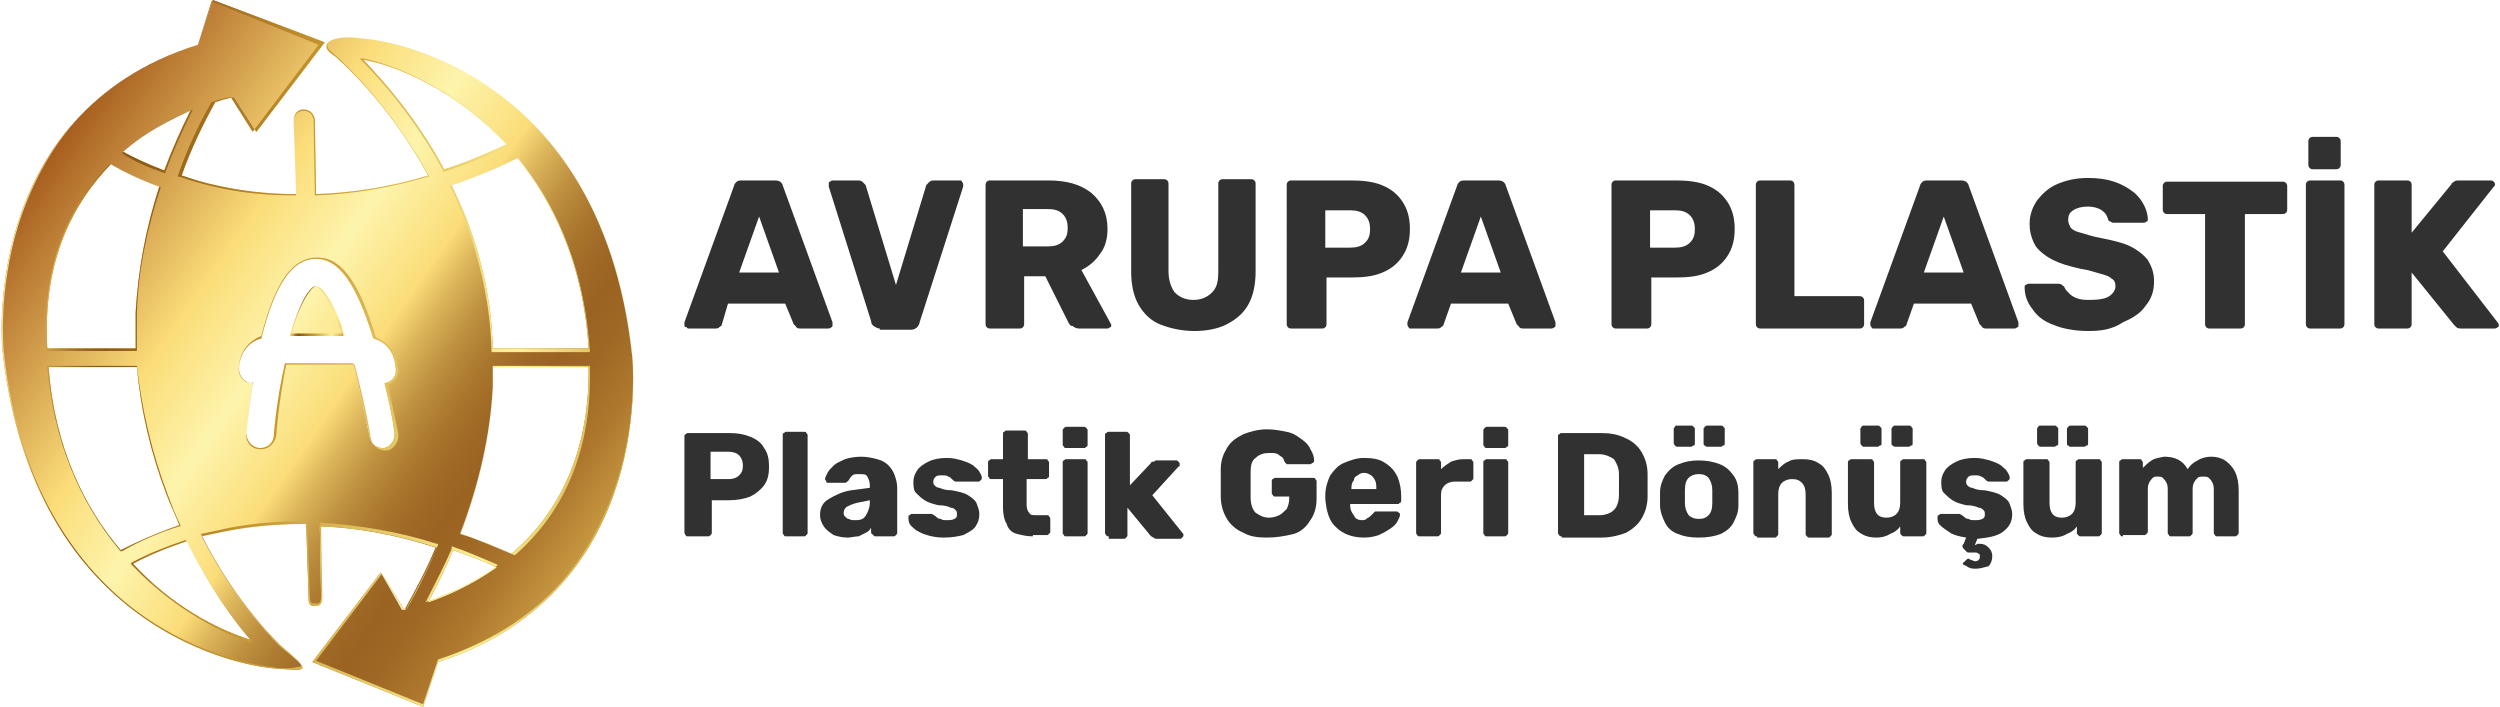 <?xml version="1.0" encoding="utf-8"?>
<!-- Generator: Adobe Illustrator 28.5.0, SVG Export Plug-In . SVG Version: 9.03 Build 54727)  -->
<svg version="1.0" id="katman_1" xmlns="http://www.w3.org/2000/svg" xmlns:xlink="http://www.w3.org/1999/xlink" x="0px" y="0px"
	 viewBox="0 0 200.9 56.8" enable-background="new 0 0 200.9 56.8" xml:space="preserve">
<g>
	<g>
		<g>
			<defs>
				<path id="SVGID_1_" d="M23.3,27c0.7,0,1.4,0,2.2,0c0.8,0,1.5,0,2.2,0c-0.1-0.3-0.2-0.5-0.2-0.7c-1.2-3.3-2-3.3-2-3.3
					C25.1,22.9,24.2,23.8,23.3,27"/>
			</defs>
			<clipPath id="SVGID_00000005250323199386854080000009036602195534314396_">
				<use xlink:href="#SVGID_1_"  overflow="visible"/>
			</clipPath>
			
				<linearGradient id="SVGID_00000182499964953775695200000015768453285040247425_" gradientUnits="userSpaceOnUse" x1="-327.521" y1="512.184" x2="-327.328" y2="512.184" gradientTransform="matrix(274.45 186.177 186.177 -274.45 -5464.45 201556.359)">
				<stop  offset="0" style="stop-color:#A4591B"/>
				<stop  offset="0.262" style="stop-color:#FBDD79"/>
				<stop  offset="0.373" style="stop-color:#FDF4AC"/>
				<stop  offset="0.477" style="stop-color:#FBDD79"/>
				<stop  offset="0.514" style="stop-color:#DCB55B"/>
				<stop  offset="0.56" style="stop-color:#BD8F3E"/>
				<stop  offset="0.604" style="stop-color:#A9762D"/>
				<stop  offset="0.643" style="stop-color:#9E6825"/>
				<stop  offset="0.674" style="stop-color:#9A6322"/>
				<stop  offset="0.716" style="stop-color:#9F6825"/>
				<stop  offset="0.773" style="stop-color:#AE792E"/>
				<stop  offset="0.838" style="stop-color:#C79740"/>
				<stop  offset="0.909" style="stop-color:#EFC660"/>
				<stop  offset="0.923" style="stop-color:#F8D167"/>
				<stop  offset="0.961" style="stop-color:#FCE37D"/>
				<stop  offset="1" style="stop-color:#FFF291"/>
			</linearGradient>
			
				<polygon clip-path="url(#SVGID_00000005250323199386854080000009036602195534314396_)" fill="url(#SVGID_00000182499964953775695200000015768453285040247425_)" points="
				24.7,20.9 29.6,24.2 26.3,29 21.5,25.7 			"/>
		</g>
		<g>
			<defs>
				<path id="SVGID_00000150815686141207170000000000330593320445101976_" d="M25.4,23c0,0,0.8,0.1,1.9,3.2c0.1,0.2,0.1,0.4,0.2,0.6
					c-0.3,0-0.7,0-1.1,0c-0.3,0-0.6,0-0.9,0c-0.3,0-0.6,0-0.9,0c-0.4,0-0.8,0-1.2,0C24.3,23.7,25.2,23,25.4,23 M23.3,27
					c0.4,0,0.8,0,1.3,0c0.3,0,0.6,0,0.9,0c0.3,0,0.6,0,0.9,0c0.4,0,0.9,0,1.2,0c-0.1-0.3-0.2-0.5-0.2-0.7c-1.2-3.3-2-3.3-2-3.3
					C25.1,22.9,24.2,23.8,23.3,27"/>
			</defs>
			<clipPath id="SVGID_00000007425436209897219250000009506449833264119477_">
				<use xlink:href="#SVGID_00000150815686141207170000000000330593320445101976_"  overflow="visible"/>
			</clipPath>
			
				<linearGradient id="SVGID_00000033356331616266362960000014602237131044585144_" gradientUnits="userSpaceOnUse" x1="-334.674" y1="495.046" x2="-334.481" y2="495.046" gradientTransform="matrix(-22.029 -3.899 -3.899 22.029 -5414.491 -12185.082)">
				<stop  offset="0" style="stop-color:#D1A540"/>
				<stop  offset="0.208" style="stop-color:#FDF293"/>
				<stop  offset="0.541" style="stop-color:#CA9A34"/>
				<stop  offset="0.566" style="stop-color:#C6942F"/>
				<stop  offset="0.661" style="stop-color:#B27E25"/>
				<stop  offset="0.824" style="stop-color:#8A5713"/>
				<stop  offset="0.843" style="stop-color:#915E18"/>
				<stop  offset="0.873" style="stop-color:#A77424"/>
				<stop  offset="0.909" style="stop-color:#CB9B3C"/>
				<stop  offset="0.922" style="stop-color:#DCAD49"/>
				<stop  offset="1" style="stop-color:#FBF09C"/>
			</linearGradient>
			
				<polygon clip-path="url(#SVGID_00000007425436209897219250000009506449833264119477_)" fill="url(#SVGID_00000033356331616266362960000014602237131044585144_)" points="
				27.6,27.7 22.6,26.9 23.5,22.2 28.4,23.1 			"/>
		</g>
		<g>
			<defs>
				<path id="SVGID_00000072961137860190532100000015174351090088300434_" d="M36.4,44.2c1.1,0.4,2.3,0.8,3.5,1.4
					c-2,1.4-4,2.3-5.5,2.8C35.2,46.9,35.9,45.5,36.4,44.2 M10.7,45.3c1.1-0.6,2.5-1.2,4.3-1.8c1.8,3.6,3.8,6.4,5.1,7.9
					C17.5,50.6,13.8,48.7,10.7,45.3 M3.9,29.5H11c0.3,3.4,1.1,6.9,2.4,10.3c0.3,0.8,0.7,1.6,1,2.4c-2,0.7-3.5,1.4-4.7,2
					C6.8,40.8,4.4,36,3.9,29.5 M37,42.9c1.5-4,2.4-7.9,2.6-11.8c0-0.5,0-1,0-1.6h7.7c0.1,7.5-2.9,12.2-6.2,15
					C39.7,43.9,38.3,43.3,37,42.9 M20.2,30.8c-0.6-0.1-1-0.6-1-1.2c0.1-1.5,1-2.2,1.8-2.4c1.1-4.4,2.5-6.4,4.4-6.4
					c1.8,0,3.2,1.9,4.6,6.4c0.8,0.2,1.7,0.9,1.8,2.4c0.1,0.6-0.3,1.1-0.9,1.2c0.3,1.2,0.6,2.5,0.8,3.9c0.1,0.6-0.3,1.2-0.8,1.3
					c-0.1,0-0.1,0-0.2,0c-0.5,0-0.9-0.4-1-0.9c-0.5-2.4-0.9-4.3-1.3-5.9c-0.7,0-1.8,0-2.8,0c-1,0-2,0-2.7,0C22.2,32.2,22,35,22,35
					c-0.1,0.6-0.6,1.1-1.2,1c-0.6-0.1-1-0.6-1-1.2c0-0.1,0.2-1.8,0.5-4.1C20.4,30.8,20.4,30.8,20.2,30.8
					C20.3,30.8,20.3,30.8,20.2,30.8 M8.9,13.2c0.9,0.5,2.2,1.2,3.9,1.8c-1.1,3.4-1.7,6.7-1.9,10.1c0,1,0,1.9,0,2.9H3.8
					C3.4,20.9,5.9,16.3,8.9,13.2 M36.9,16.2c-0.2-0.4-0.4-0.9-0.6-1.3c1.7-0.6,3.5-1.3,5.3-2.2c2.9,3.6,5.3,8.6,5.7,15.3h-7.7
					C39.5,24,38.6,20,36.9,16.2 M9.9,12.2c1.8-1.6,3.8-2.6,5.4-3.3c-0.8,1.6-1.5,3.2-2.1,4.8C11.9,13.2,10.8,12.7,9.9,12.2
					 M29.2,4.8c2.4,0.4,7.3,2.3,11.5,6.8c-1.7,0.8-3.4,1.5-5,2C33.5,9.5,30.8,6.5,29.2,4.8 M17.1,0l-1.2,3.6
					C-1.8,9.2,0.2,28.2,0.2,28.2c2.7,24.1,21.7,25.5,21.7,25.5c2.8,0.2,3.3,0.4,0.7-1.7c-0.2-0.2-3.7-3.5-6.4-8.9
					c0.4-0.1,0.9-0.2,1.4-0.3c1.9-0.4,4.3-0.7,7-0.7l0.2,5.9c0,0.5,0.1,0.7,0.5,0.7c0.5,0,0.5-0.4,0.5-0.9l-0.1-5.5
					c2.8,0.1,5.9,0.6,9.3,1.7c-0.7,1.7-1.6,3.4-2.5,5c-0.1,0-0.2,0-0.2,0L30.6,46l-5.5,7.2l8.9,3.6l1.2-3.6
					c17.7-5.7,15.6-24.6,15.6-24.6C48.2,4.5,29.2,3.1,29.2,3.1c-2.5-0.4-3.9,0.5-2.3,1.4c0,0,4.2,3.5,7.5,9.6c-3.3,1-6.3,1.4-9,1.5
					l-0.1-5.9c0-0.5-0.4-0.9-0.9-0.9c-0.5,0-0.8,0.4-0.8,0.9v0l0.2,5.9c-2.5,0-4.6-0.3-6.4-0.7c-1-0.2-1.9-0.5-2.8-0.8
					c0.7-2,1.6-3.9,2.7-5.9c0.9-0.3,1.5-0.4,1.5-0.4l1.8,2.8l5.5-7.2L17.1,0z"/>
			</defs>
			<clipPath id="SVGID_00000021800503339665142090000012057370755408965017_">
				<use xlink:href="#SVGID_00000072961137860190532100000015174351090088300434_"  overflow="visible"/>
			</clipPath>
			
				<linearGradient id="SVGID_00000175310678557202576380000002952456391440557221_" gradientUnits="userSpaceOnUse" x1="-327.522" y1="512.215" x2="-327.328" y2="512.215" gradientTransform="matrix(273.389 185.457 185.457 -273.389 -5450.183 200787.906)">
				<stop  offset="0" style="stop-color:#A4591B"/>
				<stop  offset="0.262" style="stop-color:#FBDD79"/>
				<stop  offset="0.373" style="stop-color:#FDF4AC"/>
				<stop  offset="0.477" style="stop-color:#FBDD79"/>
				<stop  offset="0.514" style="stop-color:#DCB55B"/>
				<stop  offset="0.56" style="stop-color:#BD8F3E"/>
				<stop  offset="0.604" style="stop-color:#A9762D"/>
				<stop  offset="0.643" style="stop-color:#9E6825"/>
				<stop  offset="0.674" style="stop-color:#9A6322"/>
				<stop  offset="0.716" style="stop-color:#9F6825"/>
				<stop  offset="0.773" style="stop-color:#AE792E"/>
				<stop  offset="0.838" style="stop-color:#C79740"/>
				<stop  offset="0.909" style="stop-color:#EFC660"/>
				<stop  offset="0.923" style="stop-color:#F8D167"/>
				<stop  offset="0.961" style="stop-color:#FCE37D"/>
				<stop  offset="1" style="stop-color:#FFF291"/>
			</linearGradient>
			
				<polygon clip-path="url(#SVGID_00000021800503339665142090000012057370755408965017_)" fill="url(#SVGID_00000175310678557202576380000002952456391440557221_)" points="
				15.4,-25.4 79.3,17.9 35.7,82.2 -28.2,38.9 			"/>
		</g>
		<g>
			<defs>
				<path id="SVGID_00000126318581424659072590000002370140834605010077_" d="M36.4,44.2c1.1,0.4,2.3,0.8,3.5,1.4
					c-2,1.4-4,2.3-5.5,2.8C35.2,46.9,35.9,45.5,36.4,44.2 M36.3,44.1c-0.6,1.4-1.3,2.7-2,4.1l-0.1,0.2l0.2-0.1
					c1.4-0.5,3.4-1.3,5.5-2.8l0.1-0.1l-0.2-0.1c-1.2-0.5-2.3-1-3.5-1.4L36.3,44.1L36.3,44.1z M10.7,45.3c1.1-0.6,2.5-1.2,4.3-1.8
					c1.8,3.6,3.8,6.4,5.1,7.9C17.5,50.6,13.8,48.7,10.7,45.3 M14.9,43.4c-1.5,0.5-3,1.1-4.3,1.8l-0.1,0.1l0.1,0.1
					c3.8,4,7.8,5.6,9.4,6.2l0.3,0.1l-0.2-0.3c-1.3-1.6-3.3-4.3-5.1-7.9L14.9,43.4L14.9,43.4z M3.9,29.5H11c0.3,3.4,1.1,6.9,2.4,10.3
					c0.3,0.8,0.7,1.6,1,2.4c-2,0.7-3.5,1.4-4.7,2C6.8,40.8,4.4,36,3.9,29.5 M11,29.4H3.9H3.8l0,0.1c0.5,5.8,2.5,10.7,5.8,14.7
					l0.1,0.1l0.1,0c1.4-0.8,3-1.5,4.6-2l0.1,0l0-0.1c-0.4-0.8-0.7-1.6-1-2.4C12.2,36.4,11.4,32.9,11,29.4L11,29.4L11,29.4z M37,42.9
					c1.5-4,2.4-7.9,2.6-11.8c0-0.5,0-1,0-1.6h7.7c0.1,7.5-2.9,12.2-6.2,15C39.7,43.9,38.3,43.3,37,42.9 M47.4,29.4h-7.7h-0.1l0,0.1
					c0,0.6,0,1.1,0,1.6c-0.2,3.8-1.1,7.8-2.6,11.7l0,0.1l0.1,0c1.4,0.5,2.8,1,4.2,1.7l0.1,0l0,0C45.5,41,47.6,35.9,47.4,29.4
					L47.4,29.4L47.4,29.4z M20.2,30.8c-0.6-0.1-1-0.6-1-1.2c0.1-1.5,1-2.2,1.8-2.4c1.1-4.4,2.5-6.4,4.4-6.4c1.8,0,3.2,1.9,4.6,6.4
					c0.8,0.2,1.7,0.9,1.8,2.4c0.1,0.6-0.3,1.1-0.9,1.2c0.3,1.2,0.6,2.5,0.8,3.9c0.1,0.6-0.3,1.2-0.8,1.3c-0.1,0-0.1,0-0.2,0
					c-0.5,0-0.9-0.4-1-0.9c-0.5-2.4-0.9-4.3-1.3-5.9c-0.7,0-1.8,0-2.8,0c-1,0-2,0-2.7,0C22.2,32.2,22,35,22,35c0,0.6-0.5,1-1.1,1
					c0,0-0.1,0-0.1,0c-0.6-0.1-1-0.6-1-1.2c0-0.1,0.2-1.8,0.5-4.1C20.4,30.8,20.4,30.8,20.2,30.8C20.3,30.8,20.3,30.8,20.2,30.8
					 M21,27c-0.5,0.2-1.7,0.8-1.8,2.5c-0.1,0.7,0.4,1.3,1.1,1.3c0,0,0,0,0,0c-0.3,2.2-0.5,3.9-0.5,4c-0.1,0.7,0.4,1.3,1.1,1.3
					c0,0,0.1,0,0.1,0c0.6,0,1.1-0.5,1.2-1.1c0-0.1,0.2-2.8,0.8-5.7c0.7,0,1.7,0,2.7,0c1,0,2,0,2.8,0c0.4,1.6,0.9,3.5,1.3,5.9
					c0.1,0.6,0.6,1,1.1,1c0.1,0,0.2,0,0.2,0c0.6-0.1,1-0.8,0.9-1.4c-0.3-1.4-0.6-2.7-0.8-3.9c0.5-0.2,0.9-0.7,0.8-1.3
					c-0.2-1.7-1.3-2.3-1.8-2.5c-1.3-4.4-2.8-6.4-4.6-6.4C23.5,20.6,22.1,22.7,21,27 M8.9,13.2c0.9,0.5,2.2,1.2,3.9,1.8
					c-1.1,3.4-1.7,6.7-1.9,10.1c0,1,0,1.9,0,2.9H3.8C3.4,20.9,5.9,16.3,8.9,13.2 M8.8,13.2c-3.7,3.7-5.4,8.7-5.1,14.9l0,0.1h0.1h7.1
					H11l0-0.1c0-1,0-1.9,0-2.9c0.1-3.4,0.8-6.8,1.9-10.1l0-0.1l-0.1,0c-1.4-0.5-2.7-1.1-3.9-1.8L8.8,13.2L8.8,13.2z M36.9,16.2
					c-0.2-0.4-0.4-0.9-0.6-1.3c1.7-0.6,3.5-1.3,5.3-2.2c2.9,3.6,5.3,8.6,5.7,15.3h-7.7C39.5,24,38.6,20,36.9,16.2 M41.6,12.7
					c-1.7,0.8-3.5,1.6-5.3,2.2l-0.1,0l0,0.1c0.2,0.4,0.4,0.8,0.6,1.3c1.6,3.8,2.6,7.8,2.7,11.9l0,0.1h0.1h7.7h0.1l0-0.1
					c-0.4-6-2.3-11.2-5.7-15.4L41.6,12.7L41.6,12.7z M9.9,12.2c1.8-1.6,3.8-2.6,5.4-3.3c-0.8,1.6-1.5,3.2-2.1,4.8
					C11.9,13.2,10.8,12.7,9.9,12.2 M15.3,8.9c-2,0.8-3.8,1.9-5.4,3.3l-0.1,0.1l0.1,0.1c1,0.6,2.1,1.1,3.3,1.5l0.1,0l0-0.1
					c0.6-1.6,1.3-3.2,2.1-4.8l0.1-0.2L15.3,8.9z M29.2,4.8c2.4,0.4,7.3,2.3,11.5,6.8c-1.7,0.8-3.4,1.5-5,2
					C33.5,9.5,30.8,6.5,29.2,4.8 M29.1,4.9c1.4,1.4,4.2,4.5,6.5,8.8l0,0.1l0.1,0c1.6-0.5,3.3-1.2,5-2l0.1-0.1l-0.1-0.1
					c-4.3-4.7-9.4-6.5-11.5-6.9l-0.3,0L29.1,4.9z M22.6,53.7c-0.2,0-0.4,0-0.7-0.1c0,0-4.8-0.4-9.8-3.7c-2.9-1.9-5.4-4.5-7.3-7.6
					c-2.4-3.9-3.9-8.6-4.5-14.1c0,0-0.5-4.8,1.2-10.2c1-3.1,2.5-5.9,4.5-8.2c2.5-2.8,5.9-4.9,9.9-6.2l0,0l0,0l1.1-3.5l8.6,3.5
					l-5.3,7l-1.7-2.7l0-0.1l-0.1,0c0,0-0.6,0.1-1.5,0.4l0,0l0,0c-1.1,1.9-2,3.9-2.7,5.9l0,0.1l0.1,0c0.9,0.3,1.9,0.6,2.8,0.8
					c2.1,0.5,4.2,0.7,6.5,0.7l0.1,0l0-0.1l-0.2-5.9v0c0-0.4,0.3-0.8,0.8-0.8l0,0c0.4,0,0.8,0.3,0.8,0.8l0.1,5.9l0,0.1l0.1,0
					c2.9-0.1,6-0.6,9-1.5l0.1,0L34.4,14c-3.3-6-7.5-9.6-7.5-9.6l0,0l0,0c-0.4-0.3-0.6-0.5-0.6-0.8c0.1-0.3,0.7-0.6,1.8-0.6
					c0.3,0,0.7,0,1.1,0.1c0,0,4.8,0.4,9.8,3.7c2.9,1.9,5.4,4.5,7.3,7.6c2.4,3.9,3.9,8.6,4.5,14.1c0,0,0.5,4.8-1.2,10.1
					c-1,3.1-2.5,5.9-4.5,8.2c-2.5,2.8-5.9,4.9-9.9,6.2l0,0l0,0L34,56.6l-8.6-3.5l5.3-7l1.7,2.7l0,0.1l0.1,0c0,0,0.1,0,0.2,0l0,0l0,0
					c1-1.7,1.8-3.4,2.5-5.1l0-0.1l-0.1,0c-3.1-1-6.3-1.5-9.3-1.7l-0.1,0l0,0.1l0.1,5.6c0,0.6,0,0.8-0.4,0.8c0,0,0,0-0.1,0
					c-0.3,0-0.4-0.1-0.4-0.6l-0.2-5.9l0-0.1l-0.1,0c-0.1,0-0.3,0-0.4,0c-2.3,0-4.5,0.2-6.6,0.7c-0.5,0.1-0.9,0.2-1.4,0.3l-0.1,0
					l0.1,0.1c2.8,5.6,6.4,8.9,6.4,8.9c0.7,0.6,1.7,1.4,1.6,1.6c0,0,0,0.1-0.4,0.1C23.6,53.7,23.2,53.7,22.6,53.7 M17.1,0l-1.2,3.6
					C-1.8,9.2,0.2,28.2,0.2,28.2c2.7,24.1,21.7,25.5,21.7,25.5c0.9,0.1,1.5,0.1,1.9,0.1c0.9,0,0.6-0.3-1.2-1.8
					c-0.2-0.2-3.7-3.5-6.4-8.9c0.4-0.1,0.9-0.2,1.4-0.3c1.8-0.4,4.1-0.7,6.6-0.7c0.1,0,0.3,0,0.4,0l0.2,5.9c0,0.5,0,0.7,0.5,0.7
					c0,0,0,0,0.1,0c0.5,0,0.5-0.4,0.5-0.9l-0.1-5.5c2.8,0.1,5.9,0.6,9.3,1.7c-0.7,1.7-1.6,3.4-2.5,5c-0.1,0-0.2,0-0.2,0L30.6,46
					l-5.5,7.2l8.9,3.6l1.2-3.6c17.7-5.7,15.6-24.6,15.6-24.6C48.2,4.5,29.2,3.1,29.2,3.1C28.8,3,28.4,3,28.1,3
					c-1.7,0-2.5,0.7-1.2,1.5c0,0,4.2,3.5,7.5,9.6c-3.3,1-6.3,1.4-9,1.5l-0.1-5.9c0-0.5-0.4-0.9-0.9-0.9c0,0,0,0,0,0
					c-0.5,0-0.8,0.4-0.8,0.9v0l0.2,5.9c-2.5,0-4.6-0.3-6.4-0.7c-1-0.2-1.9-0.5-2.8-0.8c0.7-2,1.6-3.9,2.7-5.9
					c0.9-0.3,1.5-0.4,1.5-0.4l1.8,2.8l5.5-7.2L17.1,0z"/>
			</defs>
			<clipPath id="SVGID_00000095318375334698376780000009224738239589409972_">
				<use xlink:href="#SVGID_00000126318581424659072590000002370140834605010077_"  overflow="visible"/>
			</clipPath>
			
				<linearGradient id="SVGID_00000151544205678596030400000014792865643967518882_" gradientUnits="userSpaceOnUse" x1="-328.057" y1="509.605" x2="-327.864" y2="509.605" gradientTransform="matrix(-262.09 -46.388 -46.388 262.09 -62290.23 -148747.359)">
				<stop  offset="0" style="stop-color:#D1A540"/>
				<stop  offset="0.208" style="stop-color:#FDF293"/>
				<stop  offset="0.541" style="stop-color:#CA9A34"/>
				<stop  offset="0.566" style="stop-color:#C6942F"/>
				<stop  offset="0.661" style="stop-color:#B27E25"/>
				<stop  offset="0.824" style="stop-color:#8A5713"/>
				<stop  offset="0.843" style="stop-color:#915E18"/>
				<stop  offset="0.873" style="stop-color:#A77424"/>
				<stop  offset="0.909" style="stop-color:#CB9B3C"/>
				<stop  offset="0.922" style="stop-color:#DCAD49"/>
				<stop  offset="1" style="stop-color:#FBF09C"/>
			</linearGradient>
			
				<polygon clip-path="url(#SVGID_00000095318375334698376780000009224738239589409972_)" fill="url(#SVGID_00000151544205678596030400000014792865643967518882_)" points="
				51.3,66.2 -11.6,55 -0.2,-9.4 62.7,1.7 			"/>
		</g>
	</g>
	<g>
		<g>
			<path fill="#313131" d="M55.4,26.4c-0.1,0-0.2,0-0.2-0.1C55,26.3,55,26.2,55,26.1c0-0.1,0-0.1,0-0.2l4-11c0-0.1,0.1-0.2,0.2-0.3
				c0.1-0.1,0.3-0.1,0.5-0.1h2.5c0.2,0,0.3,0,0.5,0.1c0.1,0.1,0.2,0.2,0.2,0.3l4,11c0,0,0,0.1,0,0.2c0,0.1,0,0.2-0.1,0.2
				c-0.1,0.1-0.2,0.1-0.3,0.1h-2.1c-0.2,0-0.3,0-0.4-0.1c-0.1-0.1-0.1-0.2-0.2-0.2l-0.7-1.7h-4.6L58,26.1c0,0.1-0.1,0.1-0.2,0.2
				c-0.1,0.1-0.2,0.1-0.4,0.1H55.4z M59.4,21.9h3.2L61,17.4L59.4,21.9z"/>
			<path fill="#313131" d="M70.7,26.4c-0.2,0-0.3-0.1-0.5-0.2c-0.1-0.1-0.2-0.2-0.2-0.4L66.6,15c0-0.1,0-0.1,0-0.2
				c0-0.1,0-0.2,0.1-0.2c0.1-0.1,0.2-0.1,0.3-0.1H69c0.2,0,0.3,0.1,0.4,0.2c0.1,0.1,0.2,0.2,0.2,0.3l2.4,7.9l2.4-7.9
				c0-0.1,0.1-0.2,0.2-0.3c0.1-0.1,0.2-0.2,0.4-0.2h2.1c0.1,0,0.2,0,0.2,0.1c0.1,0.1,0.1,0.2,0.1,0.2c0,0,0,0.1,0,0.2l-3.5,10.9
				c0,0.1-0.1,0.3-0.2,0.4c-0.1,0.1-0.3,0.2-0.5,0.2H70.7z"/>
			<path fill="#313131" d="M79.6,26.4c-0.1,0-0.2,0-0.3-0.1c-0.1-0.1-0.1-0.2-0.1-0.3V14.9c0-0.1,0-0.2,0.1-0.3
				c0.1-0.1,0.2-0.1,0.3-0.1h4.6c1.5,0,2.6,0.3,3.5,1c0.8,0.7,1.3,1.6,1.3,2.9c0,0.8-0.2,1.5-0.6,2c-0.4,0.6-0.9,1-1.5,1.3l2.3,4.2
				c0,0.1,0.1,0.1,0.1,0.2c0,0.1,0,0.2-0.1,0.2c-0.1,0.1-0.2,0.1-0.2,0.1h-2.3c-0.2,0-0.4-0.1-0.5-0.2C86,26.2,86,26.1,85.9,26
				L84,22.2h-1.7V26c0,0.1,0,0.2-0.1,0.3c-0.1,0.1-0.2,0.1-0.3,0.1H79.6z M82.2,19.8h2c0.5,0,0.9-0.1,1.2-0.4
				c0.3-0.3,0.4-0.6,0.4-1.1c0-0.4-0.1-0.8-0.4-1.1c-0.3-0.3-0.7-0.4-1.2-0.4h-2V19.8z"/>
			<path fill="#313131" d="M96,26.6c-1,0-1.9-0.2-2.7-0.5c-0.8-0.3-1.4-0.9-1.8-1.6c-0.4-0.7-0.6-1.6-0.6-2.7v-7
				c0-0.1,0-0.2,0.1-0.3c0.1-0.1,0.2-0.1,0.3-0.1h2.2c0.1,0,0.2,0,0.3,0.1c0.1,0.1,0.1,0.2,0.1,0.3v7c0,0.7,0.2,1.3,0.5,1.7
				c0.4,0.4,0.9,0.6,1.5,0.6c0.6,0,1.1-0.2,1.5-0.6c0.4-0.4,0.5-0.9,0.5-1.7v-7c0-0.1,0-0.2,0.1-0.3c0.1-0.1,0.2-0.1,0.3-0.1h2.2
				c0.1,0,0.2,0,0.3,0.1c0.1,0.1,0.1,0.2,0.1,0.3v7c0,1.1-0.2,2-0.6,2.7c-0.4,0.7-1,1.2-1.8,1.6C97.9,26.4,97,26.6,96,26.6"/>
			<path fill="#313131" d="M103.8,26.4c-0.1,0-0.2,0-0.3-0.1c-0.1-0.1-0.1-0.2-0.1-0.3V14.9c0-0.1,0-0.2,0.1-0.3
				c0.1-0.1,0.2-0.1,0.3-0.1h4.8c0.9,0,1.8,0.1,2.5,0.4c0.7,0.3,1.2,0.7,1.6,1.3c0.4,0.6,0.6,1.3,0.6,2.2c0,0.9-0.2,1.6-0.6,2.2
				c-0.4,0.6-0.9,1-1.6,1.3c-0.7,0.3-1.5,0.4-2.5,0.4h-2V26c0,0.1,0,0.2-0.1,0.3c-0.1,0.1-0.2,0.1-0.3,0.1H103.8z M106.5,19.9h2
				c0.5,0,0.9-0.1,1.2-0.4c0.3-0.3,0.4-0.6,0.4-1.1c0-0.4-0.1-0.8-0.4-1.1c-0.3-0.3-0.7-0.4-1.2-0.4h-2V19.9z"/>
			<path fill="#313131" d="M113.4,26.4c-0.1,0-0.2,0-0.2-0.1c-0.1-0.1-0.1-0.2-0.1-0.2c0-0.1,0-0.1,0-0.2l4-11
				c0-0.1,0.1-0.2,0.2-0.3c0.1-0.1,0.3-0.1,0.5-0.1h2.5c0.2,0,0.3,0,0.5,0.1c0.1,0.1,0.2,0.2,0.2,0.3l4,11c0,0,0,0.1,0,0.2
				c0,0.1,0,0.2-0.1,0.2c-0.1,0.1-0.2,0.1-0.3,0.1h-2.1c-0.2,0-0.3,0-0.4-0.1c-0.1-0.1-0.1-0.2-0.2-0.2l-0.7-1.7h-4.6l-0.6,1.7
				c0,0.1-0.1,0.1-0.2,0.2c-0.1,0.1-0.2,0.1-0.4,0.1H113.4z M117.4,21.9h3.2l-1.6-4.5L117.4,21.9z"/>
			<path fill="#313131" d="M129.9,26.4c-0.1,0-0.2,0-0.3-0.1c-0.1-0.1-0.1-0.2-0.1-0.3V14.9c0-0.1,0-0.2,0.1-0.3
				c0.1-0.1,0.2-0.1,0.3-0.1h4.8c0.9,0,1.8,0.1,2.5,0.4c0.7,0.3,1.2,0.7,1.6,1.3c0.4,0.6,0.6,1.3,0.6,2.2c0,0.9-0.2,1.6-0.6,2.2
				c-0.4,0.6-0.9,1-1.6,1.3c-0.7,0.3-1.5,0.4-2.5,0.4h-2V26c0,0.1,0,0.2-0.1,0.3c-0.1,0.1-0.2,0.1-0.3,0.1H129.9z M132.6,19.9h2
				c0.5,0,0.9-0.1,1.2-0.4c0.3-0.3,0.4-0.6,0.4-1.1c0-0.4-0.1-0.8-0.4-1.1c-0.3-0.3-0.7-0.4-1.2-0.4h-2V19.9z"/>
			<path fill="#313131" d="M141.5,26.4c-0.1,0-0.2,0-0.3-0.1c-0.1-0.1-0.1-0.2-0.1-0.3V14.9c0-0.1,0-0.2,0.1-0.3
				c0.1-0.1,0.2-0.1,0.3-0.1h2.3c0.1,0,0.2,0,0.3,0.1c0.1,0.1,0.1,0.2,0.1,0.3v8.9h5.2c0.1,0,0.2,0,0.3,0.1c0.1,0.1,0.1,0.2,0.1,0.3
				V26c0,0.1,0,0.2-0.1,0.3c-0.1,0.1-0.2,0.1-0.3,0.1H141.5z"/>
			<path fill="#313131" d="M150.6,26.4c-0.1,0-0.2,0-0.2-0.1c-0.1-0.1-0.1-0.2-0.1-0.2c0-0.1,0-0.1,0-0.2l4-11
				c0-0.1,0.1-0.2,0.2-0.3c0.1-0.1,0.3-0.1,0.5-0.1h2.5c0.2,0,0.3,0,0.5,0.1c0.1,0.1,0.2,0.2,0.2,0.3l4,11c0,0,0,0.1,0,0.2
				c0,0.1,0,0.2-0.1,0.2c-0.1,0.1-0.2,0.1-0.3,0.1h-2.1c-0.2,0-0.3,0-0.4-0.1c-0.1-0.1-0.1-0.2-0.2-0.2l-0.7-1.7h-4.6l-0.6,1.7
				c0,0.1-0.1,0.1-0.2,0.2c-0.1,0.1-0.2,0.1-0.4,0.1H150.6z M154.6,21.9h3.2l-1.6-4.5L154.6,21.9z"/>
			<path fill="#313131" d="M167.8,26.6c-1.1,0-2.1-0.2-2.8-0.5c-0.8-0.3-1.3-0.7-1.7-1.3c-0.4-0.5-0.6-1.1-0.6-1.7
				c0-0.1,0-0.2,0.1-0.2c0.1-0.1,0.2-0.1,0.3-0.1h2.2c0.2,0,0.3,0,0.4,0.1c0.1,0.1,0.2,0.1,0.2,0.2c0.1,0.2,0.2,0.3,0.4,0.5
				c0.2,0.2,0.4,0.3,0.7,0.4c0.3,0.1,0.6,0.1,1,0.1c0.7,0,1.2-0.1,1.5-0.3c0.3-0.2,0.5-0.5,0.5-0.8c0-0.3-0.1-0.5-0.3-0.6
				c-0.2-0.2-0.5-0.3-0.9-0.4c-0.4-0.1-0.9-0.3-1.6-0.4c-0.9-0.2-1.6-0.4-2.2-0.7c-0.6-0.3-1.1-0.7-1.4-1.1
				c-0.3-0.5-0.5-1.1-0.5-1.8c0-0.7,0.2-1.3,0.6-1.9c0.4-0.5,0.9-1,1.6-1.3c0.7-0.3,1.5-0.5,2.5-0.5c0.8,0,1.5,0.1,2.1,0.3
				c0.6,0.2,1.1,0.5,1.5,0.8c0.4,0.3,0.7,0.7,0.9,1.1c0.2,0.4,0.3,0.8,0.3,1.1c0,0.1,0,0.2-0.1,0.2c-0.1,0.1-0.2,0.1-0.3,0.1h-2.3
				c-0.1,0-0.2,0-0.3-0.1c-0.1,0-0.2-0.1-0.2-0.2c-0.1-0.3-0.2-0.5-0.5-0.7c-0.3-0.2-0.7-0.3-1.1-0.3c-0.5,0-0.9,0.1-1.2,0.3
				c-0.3,0.2-0.4,0.4-0.4,0.8c0,0.2,0.1,0.4,0.2,0.6c0.2,0.2,0.4,0.3,0.8,0.4c0.4,0.1,0.9,0.3,1.5,0.4c1,0.2,1.9,0.4,2.5,0.7
				c0.6,0.3,1.1,0.7,1.4,1.1c0.3,0.5,0.5,1,0.5,1.7c0,0.8-0.2,1.4-0.7,2c-0.4,0.6-1.1,1-1.8,1.3C169.7,26.5,168.8,26.6,167.8,26.6"
				/>
			<path fill="#313131" d="M177.6,26.4c-0.1,0-0.2,0-0.3-0.1c-0.1-0.1-0.1-0.2-0.1-0.3v-8.8h-3c-0.1,0-0.2,0-0.3-0.1
				c-0.1-0.1-0.1-0.2-0.1-0.3v-1.8c0-0.1,0-0.2,0.1-0.3c0.1-0.1,0.2-0.1,0.3-0.1h9.2c0.1,0,0.2,0,0.3,0.1c0.1,0.1,0.1,0.2,0.1,0.3
				v1.8c0,0.1,0,0.2-0.1,0.3c-0.1,0.1-0.2,0.1-0.3,0.1h-3V26c0,0.1,0,0.2-0.1,0.3c-0.1,0.1-0.2,0.1-0.3,0.1H177.6z"/>
			<path fill="#313131" d="M185.7,26.4c-0.1,0-0.2,0-0.3-0.1c-0.1-0.1-0.1-0.2-0.1-0.3V14.9c0-0.1,0-0.2,0.1-0.3
				c0.1-0.1,0.2-0.1,0.3-0.1h2.3c0.1,0,0.2,0,0.3,0.1c0.1,0.1,0.1,0.2,0.1,0.3V26c0,0.1,0,0.2-0.1,0.3c-0.1,0.1-0.2,0.1-0.3,0.1
				H185.7z M185.9,13.6c-0.1,0-0.2,0-0.3-0.1c-0.1-0.1-0.1-0.2-0.1-0.3v-1.8c0-0.1,0-0.2,0.1-0.3c0.1-0.1,0.2-0.1,0.3-0.1h1.8
				c0.1,0,0.2,0,0.3,0.1c0.1,0.1,0.1,0.2,0.1,0.3v1.8c0,0.1,0,0.2-0.1,0.3c-0.1,0.1-0.2,0.1-0.3,0.1H185.9z"/>
			<path fill="#313131" d="M191.2,26.4c-0.1,0-0.2,0-0.3-0.1c-0.1-0.1-0.1-0.2-0.1-0.3V14.9c0-0.1,0-0.2,0.1-0.3
				c0.1-0.1,0.2-0.1,0.3-0.1h2.2c0.1,0,0.2,0,0.3,0.1c0.1,0.1,0.1,0.2,0.1,0.3v3.8l3.2-3.9c0-0.1,0.1-0.1,0.2-0.2
				c0.1-0.1,0.3-0.1,0.4-0.1h2.5c0.1,0,0.2,0,0.3,0.1c0.1,0.1,0.1,0.2,0.1,0.2c0,0.1,0,0.1-0.1,0.2l-4.1,5.2l4.4,5.7
				c0,0,0.1,0.1,0.1,0.2c0,0.1,0,0.2-0.1,0.2c-0.1,0.1-0.2,0.1-0.3,0.1h-2.5c-0.2,0-0.4,0-0.5-0.1c-0.1-0.1-0.2-0.2-0.2-0.2
				l-3.4-4.2V26c0,0.1,0,0.2-0.1,0.3c-0.1,0.1-0.2,0.1-0.3,0.1H191.2z"/>
		</g>
		<g>
			<path fill="#313131" d="M55.3,43.1c-0.1,0-0.2,0-0.2-0.1C55,42.9,55,42.8,55,42.8v-7.7c0-0.1,0-0.2,0.1-0.2
				c0.1-0.1,0.1-0.1,0.2-0.1h3.3c0.7,0,1.2,0.1,1.7,0.3c0.5,0.2,0.9,0.5,1.1,0.9c0.3,0.4,0.4,0.9,0.4,1.5c0,0.6-0.1,1.1-0.4,1.5
				c-0.3,0.4-0.7,0.7-1.1,0.9c-0.5,0.2-1.1,0.3-1.7,0.3h-1.4v2.6c0,0.1,0,0.1-0.1,0.2c-0.1,0.1-0.1,0.1-0.2,0.1H55.3z M57.2,38.5
				h1.4c0.3,0,0.6-0.1,0.8-0.3c0.2-0.2,0.3-0.4,0.3-0.8c0-0.3-0.1-0.6-0.3-0.8c-0.2-0.2-0.5-0.3-0.9-0.3h-1.4V38.5z"/>
			<path fill="#313131" d="M63.2,43.1c-0.1,0-0.2,0-0.2-0.1c-0.1-0.1-0.1-0.1-0.1-0.2v-7.8c0-0.1,0-0.2,0.1-0.2
				c0.1-0.1,0.1-0.1,0.2-0.1h1.4c0.1,0,0.2,0,0.2,0.1c0.1,0.1,0.1,0.1,0.1,0.2v7.8c0,0.1,0,0.1-0.1,0.2c-0.1,0.1-0.1,0.1-0.2,0.1
				H63.2z"/>
			<path fill="#313131" d="M68.1,43.2c-0.4,0-0.8-0.1-1.1-0.2c-0.3-0.2-0.6-0.4-0.8-0.7c-0.2-0.3-0.3-0.6-0.3-0.9
				c0-0.6,0.2-1,0.7-1.3c0.5-0.3,1.1-0.6,1.8-0.7l1.5-0.2v-0.2c0-0.3-0.1-0.5-0.2-0.7c-0.1-0.2-0.3-0.2-0.7-0.2
				c-0.2,0-0.4,0-0.5,0.1c-0.1,0.1-0.2,0.2-0.3,0.4c-0.1,0.1-0.2,0.2-0.3,0.2h-1.3c-0.1,0-0.2,0-0.2-0.1c0-0.1-0.1-0.1-0.1-0.2
				c0-0.1,0.1-0.3,0.2-0.5c0.1-0.2,0.3-0.4,0.5-0.6c0.2-0.2,0.5-0.3,0.9-0.5c0.3-0.1,0.8-0.2,1.3-0.2c0.5,0,0.9,0.1,1.3,0.2
				c0.4,0.1,0.7,0.3,0.9,0.5c0.2,0.2,0.4,0.5,0.5,0.8c0.1,0.3,0.2,0.6,0.2,1v3.6c0,0.1,0,0.1-0.1,0.2c-0.1,0.1-0.1,0.1-0.2,0.1h-1.4
				c-0.1,0-0.2,0-0.2-0.1C70,42.9,70,42.8,70,42.8v-0.4c-0.1,0.2-0.2,0.3-0.4,0.4c-0.2,0.1-0.4,0.2-0.6,0.3
				C68.7,43.1,68.4,43.2,68.1,43.2 M68.7,41.8c0.2,0,0.4,0,0.6-0.1c0.2-0.1,0.3-0.3,0.4-0.5s0.2-0.5,0.2-0.8v-0.2l-1,0.2
				c-0.4,0.1-0.6,0.2-0.8,0.3s-0.3,0.3-0.3,0.5c0,0.1,0,0.2,0.1,0.3c0.1,0.1,0.2,0.2,0.3,0.2C68.4,41.8,68.5,41.8,68.7,41.8"/>
			<path fill="#313131" d="M75.8,43.2c-0.5,0-1-0.1-1.3-0.2c-0.4-0.1-0.7-0.3-0.9-0.4c-0.2-0.2-0.4-0.3-0.5-0.5
				C73,41.9,73,41.7,73,41.6c0-0.1,0-0.2,0.1-0.2c0.1-0.1,0.1-0.1,0.2-0.1h1.4c0,0,0,0,0.1,0c0,0,0,0,0.1,0c0.1,0.1,0.2,0.1,0.3,0.2
				c0.1,0.1,0.2,0.2,0.4,0.2c0.1,0.1,0.3,0.1,0.5,0.1c0.2,0,0.4,0,0.6-0.1c0.2-0.1,0.2-0.2,0.2-0.4c0-0.1,0-0.2-0.1-0.3
				c-0.1-0.1-0.2-0.2-0.4-0.2c-0.2-0.1-0.5-0.2-1-0.2c-0.4-0.1-0.8-0.2-1.1-0.4c-0.3-0.2-0.5-0.4-0.7-0.6c-0.2-0.2-0.2-0.6-0.2-0.9
				c0-0.3,0.1-0.6,0.3-0.9c0.2-0.3,0.5-0.5,0.9-0.7c0.4-0.2,0.9-0.3,1.5-0.3c0.5,0,0.8,0.1,1.2,0.2c0.3,0.1,0.6,0.2,0.9,0.4
				c0.2,0.2,0.4,0.3,0.5,0.5c0.1,0.2,0.2,0.3,0.2,0.5c0,0.1,0,0.1-0.1,0.2c-0.1,0.1-0.1,0.1-0.2,0.1H77c0,0-0.1,0-0.1,0
				c0,0-0.1,0-0.1,0c-0.1,0-0.2-0.1-0.3-0.2c-0.1-0.1-0.2-0.2-0.3-0.2c-0.1-0.1-0.3-0.1-0.5-0.1c-0.2,0-0.4,0-0.5,0.1
				c-0.1,0.1-0.2,0.2-0.2,0.4c0,0.1,0,0.2,0.1,0.3c0.1,0.1,0.2,0.2,0.4,0.2c0.2,0.1,0.5,0.2,1,0.2c0.5,0.1,1,0.2,1.3,0.4
				c0.3,0.2,0.6,0.4,0.7,0.7c0.1,0.3,0.2,0.5,0.2,0.8c0,0.4-0.1,0.7-0.3,1c-0.2,0.3-0.6,0.5-1,0.7C77,43.1,76.5,43.2,75.8,43.2"/>
			<path fill="#313131" d="M83,43.1c-0.5,0-0.9-0.1-1.3-0.2s-0.7-0.4-0.8-0.8c-0.2-0.3-0.3-0.8-0.3-1.3v-2.3h-0.9
				c-0.1,0-0.2,0-0.2-0.1c-0.1-0.1-0.1-0.1-0.1-0.2v-1c0-0.1,0-0.2,0.1-0.2c0.1-0.1,0.1-0.1,0.2-0.1h0.9v-2c0-0.1,0-0.2,0.1-0.2
				c0.1-0.1,0.1-0.1,0.2-0.1h1.4c0.1,0,0.2,0,0.2,0.1c0.1,0.1,0.1,0.1,0.1,0.2v2H84c0.1,0,0.2,0,0.2,0.1c0.1,0.1,0.1,0.1,0.1,0.2v1
				c0,0.1,0,0.2-0.1,0.2c-0.1,0.1-0.1,0.1-0.2,0.1h-1.5v2.1c0,0.3,0.1,0.5,0.2,0.6c0.1,0.2,0.3,0.2,0.5,0.2h0.9c0.1,0,0.2,0,0.2,0.1
				c0.1,0.1,0.1,0.1,0.1,0.2v1c0,0.1,0,0.1-0.1,0.2c-0.1,0.1-0.1,0.1-0.2,0.1H83z"/>
			<path fill="#313131" d="M85.7,36c-0.1,0-0.2,0-0.2-0.1c-0.1-0.1-0.1-0.1-0.1-0.2v-1.1c0-0.1,0-0.1,0.1-0.2
				c0.1-0.1,0.1-0.1,0.2-0.1h1.4c0.1,0,0.1,0,0.2,0.1c0.1,0.1,0.1,0.1,0.1,0.2v1.1c0,0.1,0,0.2-0.1,0.2C87.2,36,87.2,36,87.1,36
				H85.7z M85.7,43.1c-0.1,0-0.2,0-0.2-0.1c-0.1-0.1-0.1-0.1-0.1-0.2v-5.6c0-0.1,0-0.2,0.1-0.2c0.1-0.1,0.1-0.1,0.2-0.1h1.4
				c0.1,0,0.2,0,0.2,0.1c0.1,0.1,0.1,0.1,0.1,0.2v5.6c0,0.1,0,0.1-0.1,0.2c-0.1,0.1-0.1,0.1-0.2,0.1H85.7z"/>
			<path fill="#313131" d="M89.1,43.1c-0.1,0-0.2,0-0.2-0.1c-0.1-0.1-0.1-0.1-0.1-0.2v-7.8c0-0.1,0-0.2,0.1-0.2
				c0.1-0.1,0.1-0.1,0.2-0.1h1.4c0.1,0,0.1,0,0.2,0.1c0.1,0.1,0.1,0.1,0.1,0.2v4l1.7-1.8c0-0.1,0.1-0.1,0.2-0.1
				c0.1,0,0.1-0.1,0.2-0.1h1.6c0.1,0,0.1,0,0.2,0.1c0.1,0.1,0.1,0.1,0.1,0.2c0,0,0,0.1,0,0.1c0,0,0,0.1-0.1,0.1l-2.1,2.3l2.4,3
				c0.1,0.1,0.1,0.1,0.1,0.2c0,0.1,0,0.1-0.1,0.2c-0.1,0.1-0.1,0.1-0.2,0.1H93c-0.1,0-0.2,0-0.3-0.1c-0.1,0-0.1-0.1-0.2-0.1
				l-1.9-2.3v2.2c0,0.1,0,0.1-0.1,0.2c-0.1,0.1-0.1,0.1-0.2,0.1H89.1z"/>
			<path fill="#313131" d="M101.8,43.2c-0.8,0-1.4-0.1-1.9-0.4c-0.5-0.2-1-0.6-1.3-1.1c-0.3-0.5-0.5-1.1-0.5-1.8c0-0.3,0-0.7,0-1.1
				c0-0.4,0-0.7,0-1.1c0-0.7,0.2-1.2,0.5-1.7c0.3-0.5,0.7-0.8,1.3-1.1c0.5-0.2,1.2-0.4,1.9-0.4c0.6,0,1.1,0.1,1.6,0.2
				c0.5,0.1,0.8,0.3,1.2,0.6c0.3,0.2,0.6,0.5,0.7,0.8c0.2,0.3,0.3,0.6,0.3,0.9c0,0.1,0,0.1-0.1,0.2c-0.1,0-0.1,0.1-0.2,0.1h-1.7
				c-0.1,0-0.2,0-0.2,0c0,0-0.1-0.1-0.1-0.1c-0.1-0.1-0.1-0.2-0.2-0.4c-0.1-0.1-0.3-0.2-0.4-0.3c-0.2-0.1-0.4-0.1-0.7-0.1
				c-0.4,0-0.8,0.1-1.1,0.4c-0.3,0.2-0.4,0.6-0.4,1.1c0,0.7,0,1.4,0,2.1c0,0.6,0.2,1,0.4,1.2c0.3,0.2,0.6,0.4,1.1,0.4
				c0.3,0,0.6-0.1,0.8-0.2c0.2-0.1,0.4-0.3,0.6-0.5c0.1-0.2,0.2-0.5,0.2-0.8v-0.2h-1.1c-0.1,0-0.2,0-0.2-0.1
				c-0.1-0.1-0.1-0.1-0.1-0.2v-0.9c0-0.1,0-0.2,0.1-0.2c0.1-0.1,0.1-0.1,0.2-0.1h3c0.1,0,0.2,0,0.2,0.1c0.1,0.1,0.1,0.1,0.1,0.2v1.4
				c0,0.7-0.2,1.3-0.5,1.7c-0.3,0.5-0.7,0.9-1.3,1.1C103.2,43.1,102.5,43.2,101.8,43.2"/>
			<path fill="#313131" d="M109.6,43.2c-0.9,0-1.7-0.3-2.2-0.8c-0.6-0.5-0.8-1.3-0.9-2.3V40v-0.2c0-0.6,0.2-1.2,0.4-1.6
				c0.3-0.4,0.6-0.8,1.1-1c0.5-0.2,1-0.4,1.6-0.4c0.7,0,1.3,0.1,1.7,0.4c0.5,0.3,0.8,0.7,1,1.1c0.2,0.5,0.3,1,0.3,1.6v0.3
				c0,0.1,0,0.2-0.1,0.2c-0.1,0.1-0.1,0.1-0.2,0.1h-3.8v0v0c0,0.2,0,0.4,0.1,0.6c0.1,0.2,0.2,0.3,0.3,0.5c0.1,0.1,0.3,0.2,0.5,0.2
				c0.2,0,0.3,0,0.4-0.1c0.1-0.1,0.2-0.1,0.3-0.2c0.1-0.1,0.1-0.1,0.2-0.2c0.1-0.1,0.1-0.1,0.2-0.2c0,0,0.1,0,0.2,0h1.5
				c0.1,0,0.1,0,0.2,0.1c0.1,0,0.1,0.1,0.1,0.2c0,0.1-0.1,0.3-0.2,0.5c-0.1,0.2-0.3,0.4-0.6,0.6s-0.5,0.3-0.9,0.5
				C110.5,43.1,110.1,43.2,109.6,43.2 M108.6,39.3h2v0c0-0.3,0-0.5-0.1-0.7c-0.1-0.2-0.2-0.3-0.3-0.4c-0.2-0.1-0.3-0.2-0.6-0.2
				c-0.2,0-0.4,0.1-0.5,0.2c-0.2,0.1-0.3,0.2-0.3,0.4C108.6,38.8,108.6,39.1,108.6,39.3L108.6,39.3z"/>
			<path fill="#313131" d="M114.1,43.1c-0.1,0-0.2,0-0.2-0.1c-0.1-0.1-0.1-0.1-0.1-0.2v-5.6c0-0.1,0-0.1,0.1-0.2
				c0.1-0.1,0.1-0.1,0.2-0.1h1.4c0.1,0,0.2,0,0.2,0.1c0.1,0.1,0.1,0.1,0.1,0.2v0.5c0.2-0.2,0.5-0.4,0.8-0.6c0.3-0.1,0.6-0.2,1-0.2
				h0.5c0.1,0,0.2,0,0.2,0.1c0.1,0.1,0.1,0.1,0.1,0.2v1.2c0,0.1,0,0.1-0.1,0.2c-0.1,0.1-0.1,0.1-0.2,0.1h-1.2
				c-0.3,0-0.6,0.1-0.8,0.3c-0.2,0.2-0.3,0.4-0.3,0.8v3c0,0.1,0,0.1-0.1,0.2c-0.1,0.1-0.1,0.1-0.2,0.1H114.1z"/>
			<path fill="#313131" d="M119.5,36c-0.1,0-0.2,0-0.2-0.1c-0.1-0.1-0.1-0.1-0.1-0.2v-1.1c0-0.1,0-0.1,0.1-0.2
				c0.1-0.1,0.1-0.1,0.2-0.1h1.4c0.1,0,0.1,0,0.2,0.1c0.1,0.1,0.1,0.1,0.1,0.2v1.1c0,0.1,0,0.2-0.1,0.2C121,36,121,36,120.9,36
				H119.5z M119.5,43.1c-0.1,0-0.2,0-0.2-0.1c-0.1-0.1-0.1-0.1-0.1-0.2v-5.6c0-0.1,0-0.2,0.1-0.2c0.1-0.1,0.1-0.1,0.2-0.1h1.4
				c0.1,0,0.2,0,0.2,0.1c0.1,0.1,0.1,0.1,0.1,0.2v5.6c0,0.1,0,0.1-0.1,0.2c-0.1,0.1-0.1,0.1-0.2,0.1H119.5z"/>
			<path fill="#313131" d="M125.5,43.1c-0.1,0-0.2,0-0.2-0.1c-0.1-0.1-0.1-0.1-0.1-0.2v-7.7c0-0.1,0-0.2,0.1-0.2
				c0.1-0.1,0.1-0.1,0.2-0.1h3.1c0.8,0,1.4,0.1,2,0.4c0.5,0.2,1,0.6,1.3,1.1c0.3,0.5,0.5,1.1,0.5,1.8c0,0.3,0,0.7,0,0.9
				c0,0.3,0,0.6,0,0.9c0,0.7-0.2,1.3-0.5,1.8c-0.3,0.5-0.7,0.8-1.2,1.1c-0.5,0.2-1.2,0.4-2,0.4H125.5z M127.4,41.4h1.2
				c0.3,0,0.6-0.1,0.8-0.2c0.2-0.1,0.4-0.3,0.5-0.5c0.1-0.2,0.2-0.5,0.2-0.9c0-0.2,0-0.4,0-0.6c0-0.2,0-0.4,0-0.5c0-0.2,0-0.4,0-0.6
				c0-0.5-0.2-0.9-0.4-1.2c-0.3-0.2-0.7-0.4-1.2-0.4h-1.2V41.4z"/>
			<path fill="#313131" d="M136.5,43.2c-0.7,0-1.2-0.1-1.7-0.3c-0.5-0.2-0.8-0.5-1-0.9c-0.2-0.4-0.4-0.9-0.4-1.4c0-0.2,0-0.3,0-0.5
				c0-0.2,0-0.4,0-0.5c0-0.6,0.2-1,0.4-1.4c0.3-0.4,0.6-0.7,1.1-0.9c0.5-0.2,1-0.3,1.6-0.3c0.6,0,1.2,0.1,1.7,0.3
				c0.5,0.2,0.8,0.5,1.1,0.9c0.3,0.4,0.4,0.9,0.4,1.4c0,0.2,0,0.3,0,0.5c0,0.2,0,0.4,0,0.5c0,0.6-0.2,1-0.4,1.4
				c-0.2,0.4-0.6,0.7-1,0.9C137.8,43.1,137.2,43.2,136.5,43.2 M134.8,35.9c-0.1,0-0.1,0-0.2-0.1c0,0-0.1-0.1-0.1-0.2v-1.1
				c0-0.1,0-0.1,0.1-0.2c0-0.1,0.1-0.1,0.2-0.1h1.1c0.1,0,0.1,0,0.2,0.1c0.1,0.1,0.1,0.1,0.1,0.2v1.1c0,0.1,0,0.2-0.1,0.2
				c-0.1,0-0.1,0.1-0.2,0.1H134.8z M136.5,41.7c0.4,0,0.6-0.1,0.8-0.3c0.2-0.2,0.3-0.5,0.3-1c0-0.1,0-0.3,0-0.5s0-0.4,0-0.5
				c0-0.4-0.1-0.7-0.3-1c-0.2-0.2-0.4-0.3-0.8-0.3c-0.3,0-0.6,0.1-0.8,0.3c-0.2,0.2-0.3,0.5-0.3,1c0,0.1,0,0.3,0,0.5s0,0.4,0,0.5
				c0,0.4,0.1,0.7,0.3,1C135.9,41.6,136.2,41.7,136.5,41.7 M137.2,35.9c-0.1,0-0.1,0-0.2-0.1c-0.1,0-0.1-0.1-0.1-0.2v-1.1
				c0-0.1,0-0.1,0.1-0.2c0.1-0.1,0.1-0.1,0.2-0.1h1.1c0.1,0,0.1,0,0.2,0.1c0.1,0.1,0.1,0.1,0.1,0.2v1.1c0,0.1,0,0.2-0.1,0.2
				c-0.1,0-0.1,0.1-0.2,0.1H137.2z"/>
			<path fill="#313131" d="M141.2,43.1c-0.1,0-0.2,0-0.2-0.1c-0.1-0.1-0.1-0.1-0.1-0.2v-5.6c0-0.1,0-0.2,0.1-0.2
				c0.1-0.1,0.1-0.1,0.2-0.1h1.4c0.1,0,0.2,0,0.2,0.1c0.1,0.1,0.1,0.1,0.1,0.2v0.5c0.2-0.2,0.5-0.5,0.8-0.6c0.3-0.2,0.7-0.2,1.2-0.2
				c0.5,0,0.9,0.1,1.2,0.3c0.4,0.2,0.6,0.5,0.8,0.9c0.2,0.4,0.3,0.9,0.3,1.5v3.3c0,0.1,0,0.1-0.1,0.2c-0.1,0.1-0.1,0.1-0.2,0.1h-1.5
				c-0.1,0-0.1,0-0.2-0.1c-0.1-0.1-0.1-0.1-0.1-0.2v-3.2c0-0.4-0.1-0.7-0.3-0.9c-0.2-0.2-0.4-0.3-0.8-0.3c-0.3,0-0.6,0.1-0.8,0.3
				c-0.2,0.2-0.3,0.5-0.3,0.9v3.2c0,0.1,0,0.1-0.1,0.2c-0.1,0.1-0.1,0.1-0.2,0.1H141.2z"/>
			<path fill="#313131" d="M150.8,43.2c-0.5,0-0.9-0.1-1.2-0.3c-0.4-0.2-0.6-0.5-0.8-0.9c-0.2-0.4-0.3-0.9-0.3-1.5v-3.3
				c0-0.1,0-0.2,0.1-0.2c0.1-0.1,0.1-0.1,0.2-0.1h1.5c0.1,0,0.2,0,0.2,0.1c0.1,0.1,0.1,0.1,0.1,0.2v3.2c0,0.8,0.3,1.2,1,1.2
				c0.3,0,0.6-0.1,0.8-0.3c0.2-0.2,0.3-0.5,0.3-0.9v-3.2c0-0.1,0-0.2,0.1-0.2c0.1-0.1,0.1-0.1,0.2-0.1h1.5c0.1,0,0.2,0,0.2,0.1
				c0.1,0.1,0.1,0.1,0.1,0.2v5.6c0,0.1,0,0.1-0.1,0.2c-0.1,0.1-0.1,0.1-0.2,0.1H153c-0.1,0-0.1,0-0.2-0.1c-0.1-0.1-0.1-0.1-0.1-0.2
				v-0.5c-0.2,0.3-0.5,0.5-0.8,0.6C151.6,43.1,151.2,43.2,150.8,43.2 M149.8,35.9c-0.1,0-0.1,0-0.2-0.1c0,0-0.1-0.1-0.1-0.2v-1.1
				c0-0.1,0-0.1,0.1-0.2c0-0.1,0.1-0.1,0.2-0.1h1.1c0.1,0,0.1,0,0.2,0.1c0.1,0.1,0.1,0.1,0.1,0.2v1.1c0,0.1,0,0.2-0.1,0.2
				c-0.1,0-0.1,0.1-0.2,0.1H149.8z M152.3,35.9c-0.1,0-0.1,0-0.2-0.1c-0.1,0-0.1-0.1-0.1-0.2v-1.1c0-0.1,0-0.1,0.1-0.2
				c0.1-0.1,0.1-0.1,0.2-0.1h1.1c0.1,0,0.1,0,0.2,0.1c0.1,0.1,0.1,0.1,0.1,0.2v1.1c0,0.1,0,0.2-0.1,0.2c-0.1,0-0.1,0.1-0.2,0.1
				H152.3z"/>
			<path fill="#313131" d="M158.8,45.7c-0.2,0-0.4,0-0.6-0.1c-0.2-0.1-0.3-0.2-0.4-0.2c-0.1-0.1-0.1-0.2,0-0.2l0.2-0.2
				c0.1-0.1,0.1-0.1,0.2-0.1c0.1,0,0.1,0.1,0.2,0.1c0.1,0,0.2,0.1,0.3,0.1c0.1,0,0.2,0,0.3-0.1c0.1-0.1,0.1-0.2,0.1-0.3
				c0-0.1,0-0.2-0.1-0.2c-0.1-0.1-0.2-0.1-0.3-0.1c-0.1,0-0.2,0-0.3,0c-0.1,0-0.2,0-0.2,0c-0.1,0-0.1,0-0.2-0.1l-0.2-0.2
				c0,0-0.1-0.1-0.1-0.2c0-0.1,0-0.1,0.1-0.2l0.2-0.5c-0.6-0.1-1-0.2-1.3-0.4c-0.3-0.2-0.6-0.4-0.8-0.6c-0.2-0.2-0.2-0.4-0.2-0.6
				c0-0.1,0-0.2,0.1-0.2c0.1-0.1,0.1-0.1,0.2-0.1h1.3c0,0,0.1,0,0.1,0c0,0,0,0,0.1,0c0.1,0.1,0.2,0.1,0.3,0.2
				c0.1,0.1,0.2,0.2,0.4,0.2c0.1,0.1,0.3,0.1,0.5,0.1c0.2,0,0.4,0,0.6-0.1c0.2-0.1,0.2-0.2,0.2-0.4c0-0.1,0-0.2-0.1-0.3
				c-0.1-0.1-0.2-0.2-0.4-0.2c-0.2-0.1-0.5-0.2-1-0.2c-0.4-0.1-0.8-0.2-1.1-0.4c-0.3-0.2-0.5-0.4-0.7-0.6c-0.2-0.2-0.2-0.6-0.2-0.9
				c0-0.3,0.1-0.6,0.3-0.9c0.2-0.3,0.5-0.5,0.9-0.7c0.4-0.2,0.9-0.3,1.5-0.3c0.5,0,0.8,0.1,1.2,0.2c0.3,0.1,0.6,0.2,0.9,0.4
				c0.2,0.2,0.4,0.3,0.5,0.5c0.1,0.2,0.2,0.3,0.2,0.5c0,0.1,0,0.1-0.1,0.2c-0.1,0.1-0.1,0.1-0.2,0.1h-1.2c0,0-0.1,0-0.1,0
				c0,0,0,0-0.1,0c-0.1,0-0.2-0.1-0.3-0.2c-0.1-0.1-0.2-0.2-0.3-0.2c-0.1-0.1-0.3-0.1-0.5-0.1c-0.2,0-0.4,0-0.5,0.1
				c-0.1,0.1-0.2,0.2-0.2,0.4c0,0.1,0,0.2,0.1,0.3c0.1,0.1,0.2,0.2,0.4,0.2c0.2,0.1,0.5,0.2,1,0.2c0.5,0.1,1,0.2,1.3,0.4
				c0.3,0.2,0.6,0.4,0.7,0.7c0.1,0.3,0.2,0.5,0.2,0.8c0,0.6-0.2,1-0.7,1.4c-0.5,0.4-1.2,0.5-2.1,0.6l-0.2,0.5c0,0,0.1,0,0.2-0.1
				c0.1,0,0.1,0,0.2,0c0.3,0,0.5,0.1,0.7,0.3c0.2,0.2,0.3,0.4,0.3,0.7c0,0.3-0.1,0.6-0.3,0.8C159.4,45.6,159.1,45.7,158.8,45.7"/>
			<path fill="#313131" d="M164.9,43.2c-0.5,0-0.9-0.1-1.2-0.3c-0.4-0.2-0.6-0.5-0.8-0.9c-0.2-0.4-0.3-0.9-0.3-1.5v-3.3
				c0-0.1,0-0.2,0.1-0.2c0.1-0.1,0.1-0.1,0.2-0.1h1.5c0.1,0,0.2,0,0.2,0.1c0.1,0.1,0.1,0.1,0.1,0.2v3.2c0,0.8,0.3,1.2,1,1.2
				c0.3,0,0.6-0.1,0.8-0.3c0.2-0.2,0.3-0.5,0.3-0.9v-3.2c0-0.1,0-0.2,0.1-0.2c0.1-0.1,0.1-0.1,0.2-0.1h1.5c0.1,0,0.2,0,0.2,0.1
				c0.1,0.1,0.1,0.1,0.1,0.2v5.6c0,0.1,0,0.1-0.1,0.2c-0.1,0.1-0.1,0.1-0.2,0.1h-1.4c-0.1,0-0.1,0-0.2-0.1c-0.1-0.1-0.1-0.1-0.1-0.2
				v-0.5c-0.2,0.3-0.5,0.5-0.8,0.6C165.8,43.1,165.4,43.2,164.9,43.2 M164,35.9c-0.1,0-0.1,0-0.2-0.1c0,0-0.1-0.1-0.1-0.2v-1.1
				c0-0.1,0-0.1,0.1-0.2c0-0.1,0.1-0.1,0.2-0.1h1.1c0.1,0,0.1,0,0.2,0.1c0.1,0.1,0.1,0.1,0.1,0.2v1.1c0,0.1,0,0.2-0.1,0.2
				c-0.1,0-0.1,0.1-0.2,0.1H164z M166.4,35.9c-0.1,0-0.1,0-0.2-0.1c-0.1,0-0.1-0.1-0.1-0.2v-1.1c0-0.1,0-0.1,0.1-0.2
				c0.1-0.1,0.1-0.1,0.2-0.1h1.1c0.1,0,0.1,0,0.2,0.1c0.1,0.1,0.1,0.1,0.1,0.2v1.1c0,0.1,0,0.2-0.1,0.2c-0.1,0-0.1,0.1-0.2,0.1
				H166.4z"/>
			<path fill="#313131" d="M170.6,43.1c-0.1,0-0.2,0-0.2-0.1c-0.1-0.1-0.1-0.1-0.1-0.2v-5.6c0-0.1,0-0.2,0.1-0.2
				c0.1-0.1,0.1-0.1,0.2-0.1h1.3c0.1,0,0.2,0,0.2,0.1c0.1,0.1,0.1,0.1,0.1,0.2v0.4c0.2-0.2,0.4-0.4,0.7-0.6c0.3-0.2,0.6-0.2,1-0.3
				c0.9,0,1.5,0.3,1.9,1c0.2-0.3,0.4-0.5,0.8-0.7c0.3-0.2,0.7-0.3,1.1-0.3c0.4,0,0.8,0.1,1.1,0.3c0.3,0.2,0.6,0.5,0.8,0.9
				c0.2,0.4,0.3,0.9,0.3,1.5v3.4c0,0.1,0,0.1-0.1,0.2c-0.1,0.1-0.1,0.1-0.2,0.1h-1.4c-0.1,0-0.2,0-0.2-0.1c-0.1-0.1-0.1-0.1-0.1-0.2
				v-3.3c0-0.3,0-0.5-0.1-0.7c-0.1-0.2-0.2-0.3-0.3-0.4c-0.1-0.1-0.3-0.1-0.5-0.1c-0.1,0-0.3,0-0.4,0.1c-0.1,0.1-0.2,0.2-0.3,0.4
				c-0.1,0.2-0.1,0.4-0.1,0.7v3.3c0,0.1,0,0.1-0.1,0.2c-0.1,0.1-0.1,0.1-0.2,0.1h-1.4c-0.1,0-0.2,0-0.2-0.1
				c-0.1-0.1-0.1-0.1-0.1-0.2v-3.3c0-0.3,0-0.5-0.1-0.7c-0.1-0.2-0.2-0.3-0.3-0.4c-0.1-0.1-0.3-0.1-0.4-0.1c-0.2,0-0.3,0-0.4,0.1
				c-0.1,0.1-0.2,0.2-0.3,0.4c-0.1,0.2-0.1,0.4-0.1,0.6v3.3c0,0.1,0,0.1-0.1,0.2c-0.1,0.1-0.1,0.1-0.2,0.1H170.6z"/>
		</g>
	</g>
</g>
</svg>
